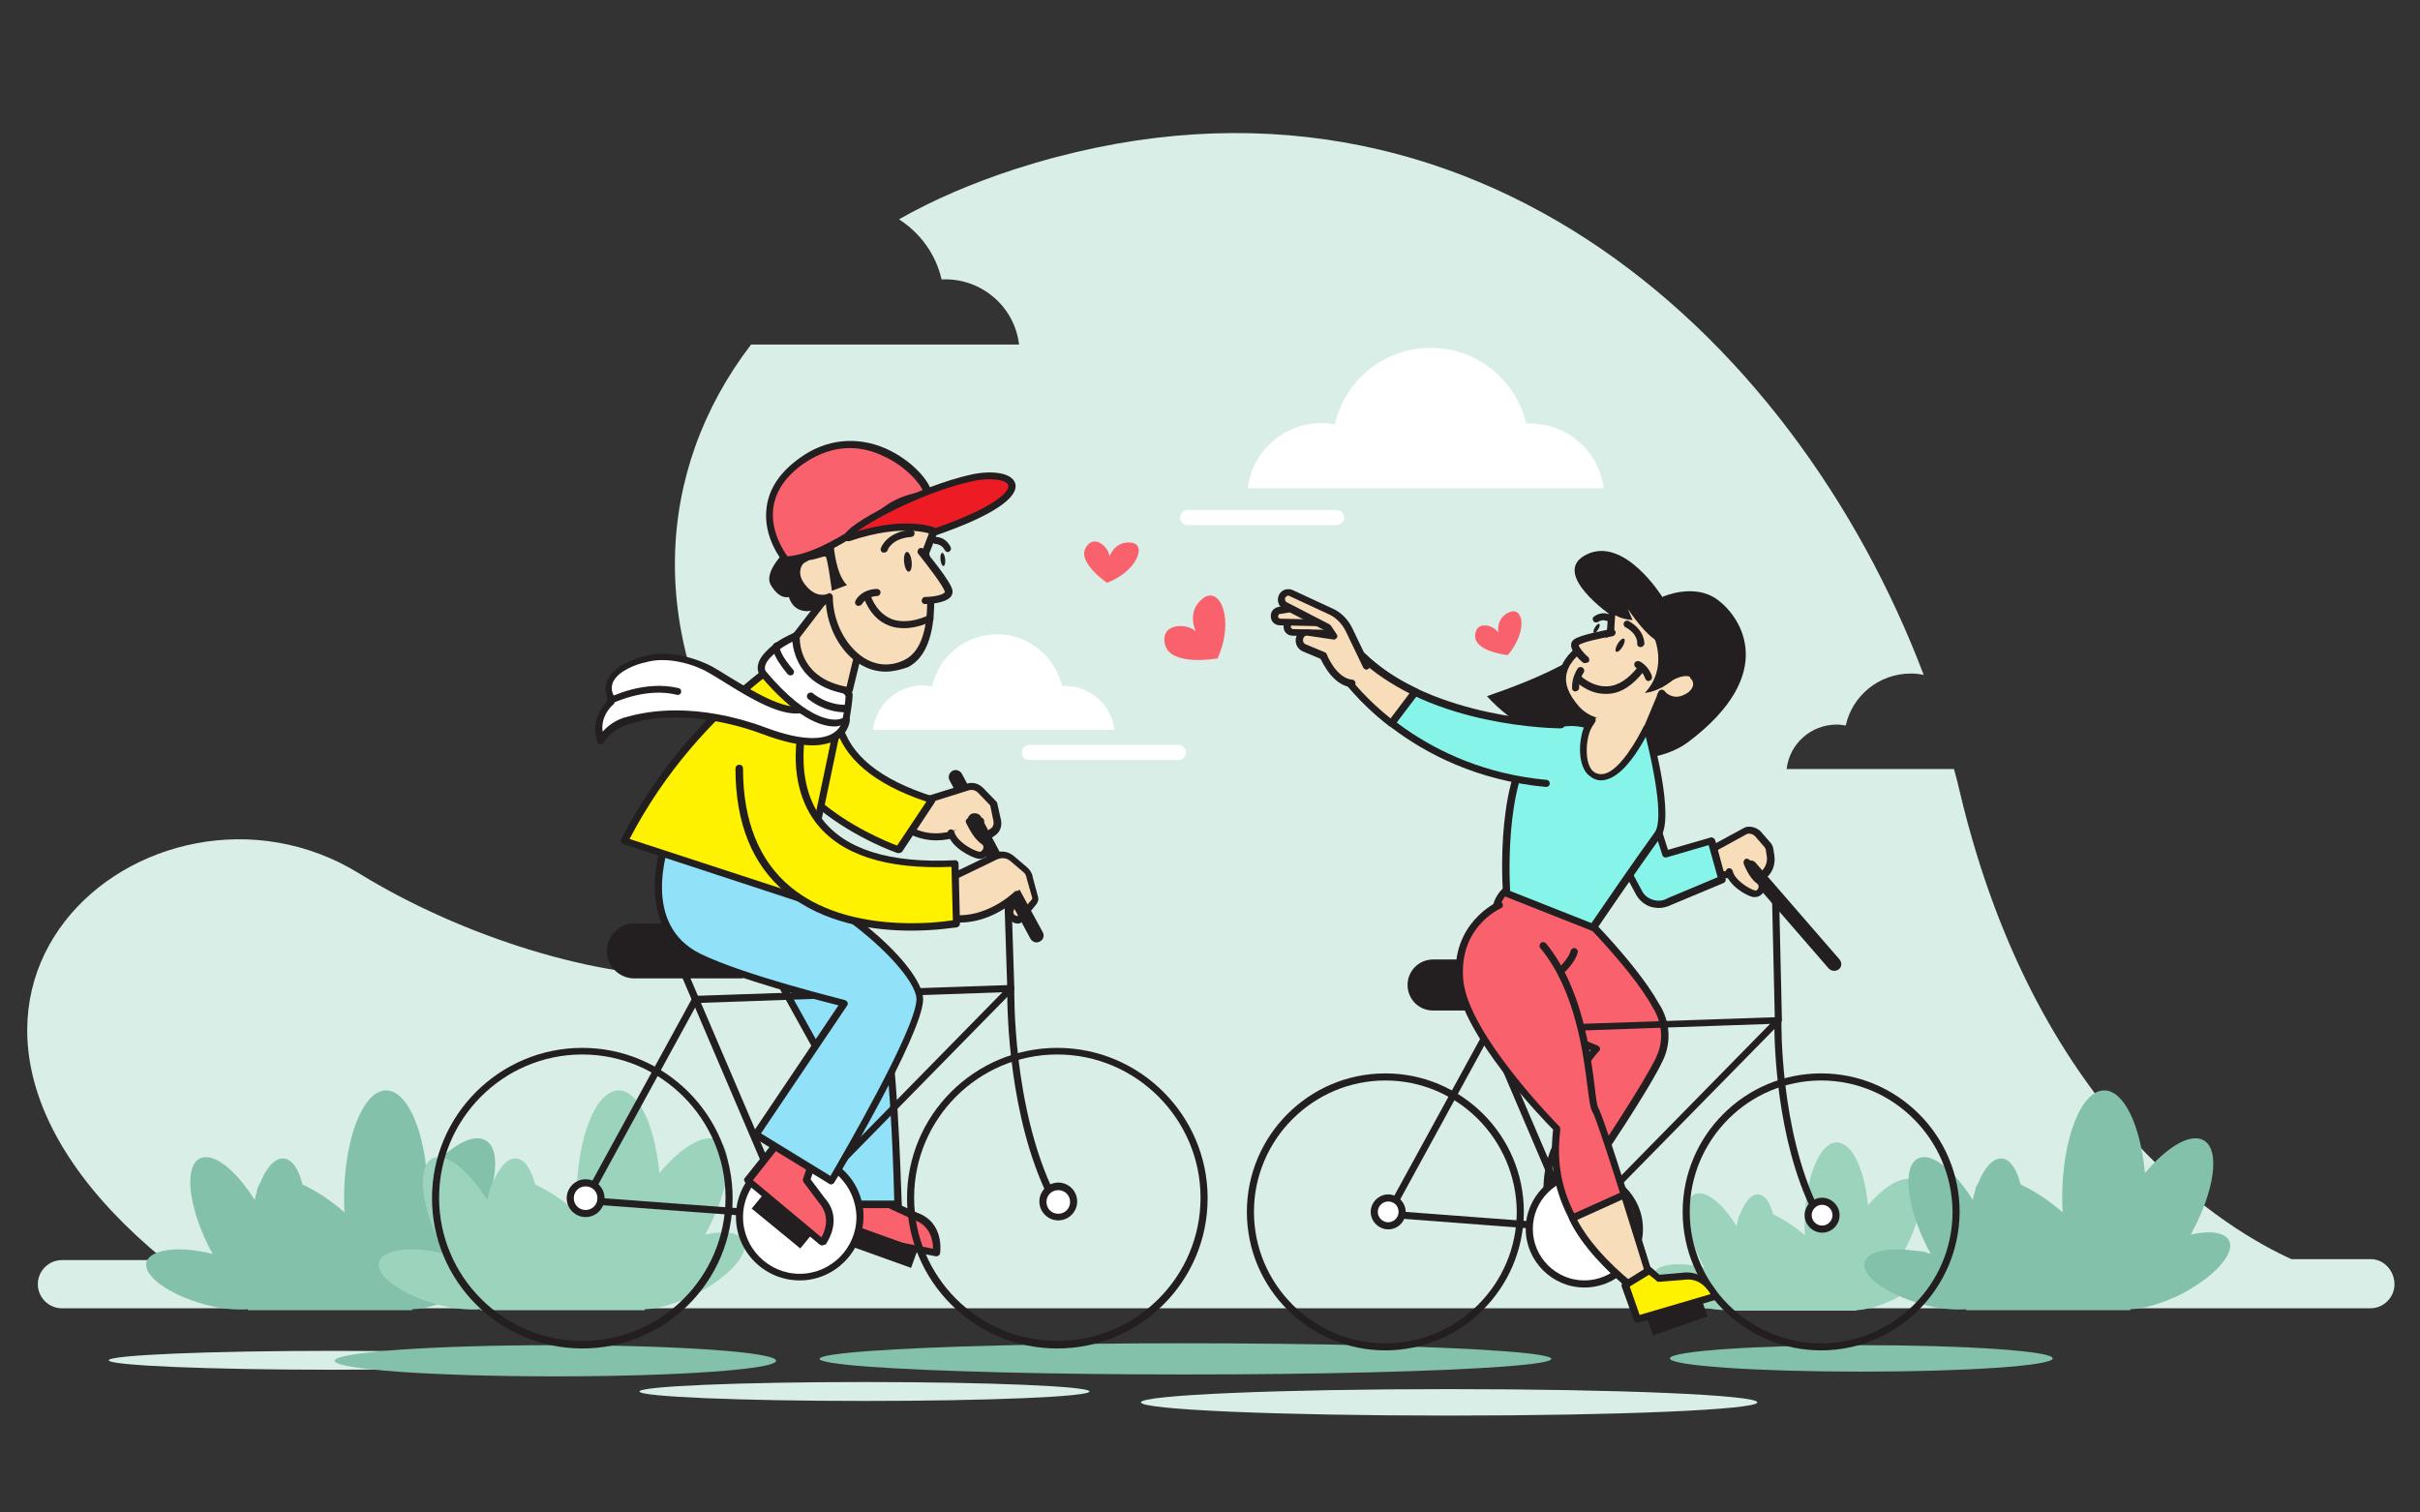 <?xml version="1.0" encoding="utf-8"?>
<!-- Generator: Adobe Illustrator 19.0.0, SVG Export Plug-In . SVG Version: 6.00 Build 0)  -->
<svg version="1.1" id="Layer_1" xmlns="http://www.w3.org/2000/svg" xmlns:xlink="http://www.w3.org/1999/xlink" x="0px" y="0px"
	 viewBox="0 0 512 320" style="enable-background:new 0 0 512 320;" xml:space="preserve">
<rect x="0" y="0" width="512" height="320" fill="#333333" stroke="none"/>
<g id="XMLID_8_">
	<path id="XMLID_117_" style="fill:#D9EEE7;" d="M501.6,266.4h-16.8c-12.4-5.6-53.5-28.9-70.1-98.6c-0.4-1.7-0.8-3.4-1.3-5.1H378
		c0.6-5.3,5.1-9.4,10.6-9.4c0.7,0,1.3,0.1,1.9,0.2c1.4-6.3,7-11,13.8-11c0.9,0,1.8,0.1,2.7,0.3c-27.7-73.1-98.5-137.2-192.3-107
		c-8.9,2.9-17.1,6.4-24.5,10.6c4.5,2.9,7.8,7.4,9,12.7c0.3,0,0.5,0,0.8,0c8,0,14.7,6,15.6,13.8h-56.7c-20.5,26.8-22.3,62-0.4,95.1
		c35,52.9-38.7,43.8-82.5,16.8c-44-27.1-108.3,26.8-41.2,81.8H13.1c-2.8,0-5.1,2.3-5.1,5.1s2.3,5.1,5.1,5.1h488.4
		c2.8,0,5.1-2.3,5.1-5.1S504.4,266.4,501.6,266.4z"/>
	<ellipse id="XMLID_111_" style="fill:#D9EEE7;" cx="70.6" cy="287.8" rx="47.6" ry="2"/>
	<ellipse id="XMLID_112_" style="fill:#D9EEE7;" cx="182.9" cy="294.4" rx="47.6" ry="2"/>
	<ellipse id="XMLID_105_" style="fill:#83C1AB;" cx="117.5" cy="287.9" rx="46.7" ry="3.3"/>
	<ellipse id="XMLID_93_" style="fill:#83C1AB;" cx="393.8" cy="287.4" rx="40.5" ry="2.8"/>
	<ellipse id="XMLID_107_" style="fill:#D9EEE7;" cx="306.6" cy="296.7" rx="65.2" ry="2.8"/>
	<ellipse id="XMLID_110_" style="fill:#83C1AB;" cx="250.8" cy="287.5" rx="77.4" ry="3.3"/>
	<path id="XMLID_134_" style="fill:#83C1AB;" d="M108.1,262.5c-0.9-1.8-4-2.2-8.1-1.3c5-9.1,6.3-17.8,2.8-19.9
		c-2.8-1.7-7.8,1.3-12.5,6.9c-0.9-10-4.4-17.5-8.6-17.5c-4.9,0-8.9,10.2-8.9,22.9c0,1,0,1.9,0.1,2.9c-3-2.6-6.1-4.6-8.9-5.9
		c-0.8-3.3-2.3-5.4-4-5.5c-1.9-0.1-3.7,2-5,5.3c-0.4,0.5-0.6,1.1-0.7,1.9c-0.2,0.5-0.3,1-0.4,1.6c-4-6.4-8.8-10.2-11.6-8.8
		c-3.3,1.6-2.5,9.8,1.7,18.3c0.3,0.7,0.7,1.3,1,1.9c-7.1-1.8-13.2-1-14,1.7c-0.8,2.9,4.6,6.8,12,8.9c3.5,1,6.9,1.3,9.5,1.1l-0.1,0.2
		h34.8l0-0.2c2.9-0.1,6.6-1.2,10.4-3C104.7,270.4,109.4,265.3,108.1,262.5z"/>
	<path id="XMLID_106_" style="fill:#9BD3BD;" d="M408.9,266c-0.7-1.4-3.1-1.7-6.2-1c3.8-6.9,4.8-13.6,2.1-15.2
		c-2.1-1.3-5.9,1-9.6,5.2c-0.7-7.7-3.4-13.3-6.6-13.3c-3.7,0-6.8,7.8-6.8,17.5c0,0.7,0,1.5,0.1,2.2c-2.3-2-4.7-3.5-6.8-4.5
		c-0.6-2.5-1.7-4.1-3.1-4.2c-1.4-0.1-2.8,1.5-3.8,4.1c-0.3,0.4-0.5,0.9-0.5,1.4c-0.1,0.4-0.2,0.8-0.3,1.2c-3-4.9-6.7-7.8-8.9-6.7
		c-2.5,1.3-1.9,7.5,1.3,14c0.2,0.5,0.5,1,0.8,1.5c-5.4-1.3-10.1-0.8-10.7,1.3c-0.6,2.2,3.5,5.2,9.1,6.8c2.7,0.7,5.2,1,7.3,0.8
		l-0.1,0.2h26.6l0-0.1c2.2-0.1,5-0.9,7.9-2.3C406.3,272,409.9,268.1,408.9,266z"/>
	<path id="XMLID_118_" style="fill:#9BD3BD;" d="M157.3,262.5c-0.9-1.8-4-2.2-8.1-1.3c5-9.1,6.3-17.8,2.8-19.9
		c-2.8-1.7-7.8,1.3-12.5,6.9c-0.9-10-4.4-17.5-8.6-17.5c-4.9,0-8.9,10.2-8.9,22.9c0,1,0,1.9,0.1,2.9c-3-2.6-6.1-4.6-8.9-5.9
		c-0.8-3.3-2.3-5.4-4-5.5c-1.9-0.1-3.7,2-5,5.3c-0.4,0.5-0.6,1.1-0.7,1.9c-0.2,0.5-0.3,1-0.4,1.6c-4-6.4-8.8-10.2-11.6-8.8
		c-3.3,1.6-2.5,9.8,1.7,18.3c0.3,0.7,0.7,1.3,1,1.9c-7.1-1.8-13.2-1-14,1.7c-0.8,2.9,4.6,6.8,12,8.9c3.5,1,6.9,1.3,9.5,1.1l-0.1,0.2
		h34.8l0-0.2c2.9-0.1,6.6-1.2,10.4-3C154,270.4,158.7,265.3,157.3,262.5z"/>
	<g id="XMLID_90_">
		<path id="XMLID_31_" style="fill:#231F20;" d="M201.5,163.1c-0.7,0.4-1,1.3-0.6,2l4,7.5l0.2-0.1l1.1,0l1.7-0.6l-4.4-8.2
			C203.1,163,202.2,162.7,201.5,163.1z"/>
		<g id="XMLID_32_">
			<path id="XMLID_268_" style="fill:#F7DDBA;" d="M191.6,170.4l13.1-4.1c0.9-0.3,2,0,2.6,0.7l2.8,2.9l0.8,3.6
				c0.2,0.9-0.2,1.8-0.9,2.3l-1.3,0.9c-0.5,0.3-1.1,0.3-1.5-0.1l0,0c-0.5-0.4-0.6-1.1-0.2-1.6l0.5-1.4c0,0-7.3,6-14.8,2.1"/>
			<path id="XMLID_269_" style="fill:#231F20;" d="M198.1,177.8c-1.8,0-3.8-0.4-5.8-1.4c-0.4-0.2-0.5-0.6-0.3-1
				c0.2-0.4,0.6-0.5,1-0.3c7,3.6,13.9-2,14-2c0.3-0.2,0.6-0.2,0.9,0c0.3,0.2,0.4,0.6,0.3,0.9l-0.5,1.4c0,0.1,0,0.1-0.1,0.2
				c-0.1,0.2-0.1,0.5,0.1,0.6c0.2,0.1,0.4,0.2,0.6,0l1.3-0.9c0.5-0.3,0.7-0.9,0.6-1.5l-0.7-3.4l-2.6-2.7c-0.5-0.5-1.2-0.7-1.9-0.5
				l-13.1,4.1c-0.4,0.1-0.8-0.1-0.9-0.5c-0.1-0.4,0.1-0.8,0.5-0.9l13.1-4.1c1.2-0.4,2.5,0,3.4,0.9l2.8,2.9c0.1,0.1,0.2,0.2,0.2,0.4
				l0.8,3.6c0.2,1.2-0.2,2.4-1.2,3.1l-1.3,0.9c-0.7,0.5-1.8,0.5-2.5-0.1c-0.5-0.4-0.7-1.1-0.7-1.7
				C204.2,176.5,201.4,177.8,198.1,177.8z"/>
		</g>
		<g id="XMLID_17_">
			<path id="XMLID_266_" style="fill:#FFF200;" d="M187.5,126.4c0,0-29.6,30.4,9.6,42.7l-7,10.6c0,0-33.9-11.4-26.7-36.7"/>
			<path id="XMLID_267_" style="fill:#231F20;" d="M190.1,180.5c-0.1,0-0.2,0-0.2,0c-0.3-0.1-34.5-11.9-27.1-37.6
				c0.1-0.4,0.5-0.6,0.9-0.5c0.4,0.1,0.6,0.5,0.5,0.9c-6.5,22.7,21.4,34,25.6,35.6l6.2-9.3c-11.1-3.7-17.6-9.2-19.4-16.4
				c-3.3-13,9.8-26.7,10.4-27.3c0.3-0.3,0.8-0.3,1.1,0s0.3,0.8,0,1.1c-0.1,0.1-13.1,13.6-10,25.9c1.7,6.9,8.2,12.1,19.3,15.6
				c0.2,0.1,0.4,0.2,0.5,0.5c0.1,0.2,0,0.5-0.1,0.7l-7,10.6C190.5,180.4,190.3,180.5,190.1,180.5z"/>
		</g>
		<g id="XMLID_19_">
			<path id="XMLID_264_" style="fill:#F9626D;" d="M180.3,248l-2.2,13.1l20.1,3.9c0,0,0.9-5.8-4.4-7.7l-5-2.3l-1.3-7.6"/>
			<path id="XMLID_265_" style="fill:#231F20;" d="M198.1,265.8c0,0-0.1,0-0.1,0l-20.1-3.9c-0.4-0.1-0.7-0.5-0.6-0.9l2.2-13.1
				c0.1-0.4,0.5-0.7,0.9-0.6c0.4,0.1,0.7,0.5,0.6,0.9l-2.1,12.4l18.5,3.6c0-1.5-0.4-4.8-4-6.1l-5-2.3c-0.2-0.1-0.4-0.3-0.4-0.6
				l-1.3-7.6c-0.1-0.4,0.2-0.8,0.6-0.9c0.4-0.1,0.8,0.2,0.9,0.6l1.3,7.2l4.6,2.1c5.8,2.1,4.8,8.4,4.8,8.5c0,0.2-0.1,0.4-0.3,0.5
				C198.4,265.8,198.3,265.8,198.1,265.8z"/>
		</g>
		<g id="XMLID_18_">
			<path id="XMLID_262_" style="fill:#91E1F9;" d="M171.7,184.8c0,0,14,23,15.8,34.4s2.3,35.7,2.3,35.7h-13.3l-1.4-28.6l-16-28.8"/>
			<path id="XMLID_263_" style="fill:#231F20;" d="M189.9,255.6h-13.3c-0.4,0-0.7-0.3-0.7-0.7l-1.4-28.5l-15.9-28.7
				c-0.2-0.4-0.1-0.8,0.3-1c0.4-0.2,0.8-0.1,1,0.3l16,28.8c0.1,0.1,0.1,0.2,0.1,0.3l1.4,27.9h11.8c-0.1-4.2-0.7-24.8-2.3-34.8
				c-1.8-11.1-15.6-33.9-15.7-34.1c-0.2-0.4-0.1-0.8,0.3-1c0.4-0.2,0.8-0.1,1,0.3c0.6,0.9,14.1,23.3,15.9,34.7
				c1.8,11.3,2.3,35.5,2.4,35.8c0,0.2-0.1,0.4-0.2,0.5S190.1,255.6,189.9,255.6z"/>
		</g>
		<g id="XMLID_72_">
			<path id="XMLID_249_" style="fill:#231F20;" d="M141.7,196.1h-7.5c-2.8,0-5.1,2.3-5.1,5.1l0,0c0,2.8,2.3,5.1,5.1,5.1h22.7
				l-10.1-10.1H141.7z"/>
			<path id="XMLID_259_" style="fill:#231F20;" d="M156.9,207h-22.7c-3.2,0-5.8-2.6-5.8-5.8s2.6-5.8,5.8-5.8h12.6
				c0.2,0,0.4,0.1,0.5,0.2l10.1,10.1c0.2,0.2,0.3,0.5,0.2,0.8S157.2,207,156.9,207z M134.2,196.8c-2.4,0-4.3,1.9-4.3,4.3
				s1.9,4.3,4.3,4.3h20.9l-8.6-8.6H134.2z"/>
		</g>
		<g id="XMLID_61_">
			<path id="XMLID_258_" style="fill:#231F20;" d="M222.5,253.7c-0.3,0-0.5-0.2-0.7-0.4c-8.3-16.8-8.7-38.9-8.7-43.4l-65.5,2.3
				l-22.5,41.1c-0.2,0.4-0.7,0.5-1,0.3c-0.4-0.2-0.5-0.7-0.3-1l22.7-41.5c0.1-0.2,0.4-0.4,0.6-0.4l66.7-2.3c0.2,0,0.4,0.1,0.6,0.2
				c0.1,0.1,0.2,0.3,0.2,0.6c0,0.2-0.5,25.1,8.6,43.5c0.2,0.4,0,0.8-0.3,1C222.7,253.7,222.6,253.7,222.5,253.7z"/>
		</g>
		<g id="XMLID_57_">
			<path id="XMLID_257_" style="fill:#231F20;" d="M166.7,257.9c0,0-0.1,0-0.1,0c-0.2,0-0.5-0.2-0.6-0.4l-22.6-52.9
				c-0.2-0.4,0-0.8,0.4-1c0.4-0.2,0.8,0,1,0.4l22.2,51.9l46.1-47l-0.7-21.5c0-0.4,0.3-0.8,0.7-0.8c0.4,0,0.8,0.3,0.8,0.7l0.7,21.8
				c0,0.2-0.1,0.4-0.2,0.5l-47.1,48C167.1,257.9,166.9,257.9,166.7,257.9z"/>
		</g>
		<g id="XMLID_69_">
			<path id="XMLID_256_" style="fill:#231F20;" d="M166.7,257.9C166.7,257.9,166.7,257.9,166.7,257.9l-41.9-3.1
				c-0.4,0-0.7-0.4-0.7-0.8c0-0.4,0.4-0.7,0.8-0.7l41.8,3.1c0.4,0,0.7,0.4,0.7,0.8C167.4,257.6,167.1,257.9,166.7,257.9z"/>
		</g>
		<g id="XMLID_68_">
			<path id="XMLID_253_" style="fill:#231F20;" d="M123.2,285.3c-17.6,0-31.8-14.3-31.8-31.8c0-17.6,14.3-31.8,31.8-31.8
				s31.8,14.3,31.8,31.8C155,271.1,140.8,285.3,123.2,285.3z M123.2,223.1c-16.7,0-30.3,13.6-30.3,30.3c0,16.7,13.6,30.3,30.3,30.3
				s30.3-13.6,30.3-30.3C153.5,236.8,139.9,223.1,123.2,223.1z"/>
		</g>
		<g id="XMLID_71_">
			<path id="XMLID_250_" style="fill:#231F20;" d="M223.7,285.3c-17.6,0-31.8-14.3-31.8-31.8c0-17.6,14.3-31.8,31.8-31.8
				s31.8,14.3,31.8,31.8C255.5,271.1,241.2,285.3,223.7,285.3z M223.7,223.1c-16.7,0-30.3,13.6-30.3,30.3
				c0,16.7,13.6,30.3,30.3,30.3s30.3-13.6,30.3-30.3C254,236.8,240.4,223.1,223.7,223.1z"/>
		</g>
		<g id="XMLID_62_">
			<circle id="XMLID_245_" style="fill:#FFFFFF;" cx="123.9" cy="253.5" r="3.2"/>
			<path id="XMLID_246_" style="fill:#231F20;" d="M123.9,257.5c-2.2,0-4-1.8-4-4s1.8-4,4-4c2.2,0,4,1.8,4,4
				S126.1,257.5,123.9,257.5z M123.9,251c-1.4,0-2.5,1.1-2.5,2.5s1.1,2.5,2.5,2.5c1.4,0,2.5-1.1,2.5-2.5S125.3,251,123.9,251z"/>
		</g>
		<g id="XMLID_67_">
			<circle id="XMLID_241_" style="fill:#FFFFFF;" cx="223.9" cy="254.3" r="3.2"/>
			<path id="XMLID_242_" style="fill:#231F20;" d="M223.9,258.2c-2.2,0-4-1.8-4-4s1.8-4,4-4c2.2,0,4,1.8,4,4
				S226.1,258.2,223.9,258.2z M223.9,251.8c-1.4,0-2.5,1.1-2.5,2.5s1.1,2.5,2.5,2.5c1.4,0,2.5-1.1,2.5-2.5S225.3,251.8,223.9,251.8z
				"/>
		</g>
		<g id="XMLID_63_">
			<circle id="XMLID_237_" style="fill:#FFFFFF;" cx="169.2" cy="257.4" r="12.7"/>
			<path id="XMLID_238_" style="fill:#231F20;" d="M169.2,270.9c-7.4,0-13.5-6-13.5-13.5c0-7.4,6-13.5,13.5-13.5
				c7.4,0,13.5,6,13.5,13.5C182.6,264.8,176.6,270.9,169.2,270.9z M169.2,245.5c-6.6,0-12,5.4-12,12c0,6.6,5.4,12,12,12
				c6.6,0,12-5.4,12-12C181.1,250.8,175.7,245.5,169.2,245.5z"/>
		</g>
		<g id="XMLID_15_">
			<path id="XMLID_235_" style="fill:#F9626D;" d="M166.4,239.2l-8.3,10.4l15.7,13.1c0,0,3.6-4.7-0.2-8.9l-3.3-4.4l2.5-7.3"/>
			<path id="XMLID_236_" style="fill:#231F20;" d="M173.9,263.5c-0.2,0-0.3-0.1-0.5-0.2l-15.7-13.1c-0.3-0.3-0.4-0.7-0.1-1l8.3-10.4
				c0.3-0.3,0.7-0.4,1.1-0.1c0.3,0.3,0.4,0.7,0.1,1.1l-7.8,9.9l14.5,12.1c0.7-1.3,2-4.4-0.5-7.3l-3.3-4.4c-0.1-0.2-0.2-0.5-0.1-0.7
				l2.5-7.3c0.1-0.4,0.6-0.6,1-0.5c0.4,0.1,0.6,0.6,0.5,1l-2.4,6.9l3,4c4.1,4.6,0.2,9.7,0.2,9.8
				C174.4,263.3,174.2,263.5,173.9,263.5C174,263.5,173.9,263.5,173.9,263.5z"/>
		</g>
		<g id="XMLID_12_">
			<path id="XMLID_231_" style="fill:#91E1F9;" d="M141.7,175.6c0,0-8.5,19.7,6.1,26.8c9.6,4.7,30.8,9.8,30.8,9.8L159.9,240l16,9.8
				c0,0,18.4-30.9,18.7-38.3c0.2-5.5-14.1-20-34.7-28.5L141.7,175.6z"/>
			<path id="XMLID_232_" style="fill:#231F20;" d="M175.9,250.6c-0.1,0-0.3,0-0.4-0.1l-16-9.8c-0.2-0.1-0.3-0.3-0.3-0.5
				c0-0.2,0-0.4,0.1-0.6l18.1-26.9c-4.4-1.1-21.4-5.5-29.9-9.6c-15.1-7.4-6.6-27.6-6.5-27.8c0.2-0.4,0.6-0.6,1-0.4l18.2,7.5
				c21.4,8.8,35.4,23.4,35.1,29.2c-0.3,7.5-18,37.4-18.8,38.6c-0.1,0.2-0.3,0.3-0.5,0.3C176.1,250.6,176,250.6,175.9,250.6z
				 M161,239.8l14.7,9c2.6-4.5,17.9-30.7,18.2-37.3c0.2-4.6-13-19-34.2-27.7l-17.5-7.2c-1.3,3.5-6.4,19.1,6,25.2
				c9.4,4.6,30.4,9.7,30.6,9.8c0.2,0.1,0.4,0.2,0.5,0.5c0.1,0.2,0.1,0.5-0.1,0.7L161,239.8z"/>
		</g>
		<g id="XMLID_36_">
			<path id="XMLID_227_" style="fill:#FFF200;" d="M173.3,134.8c0,0-25.6,12.8-41.1,43.1l37.5,12.3l10.6-50.4
				C180.2,139.8,181.8,130.1,173.3,134.8z"/>
			<path id="XMLID_228_" style="fill:#231F20;" d="M169.6,190.9c-0.1,0-0.2,0-0.2,0l-37.5-12.3c-0.2-0.1-0.4-0.2-0.5-0.4
				c-0.1-0.2-0.1-0.4,0-0.6c15.3-29.9,40.7-43.1,41.5-43.5c2.8-1.5,4.9-1.8,6.3-0.8c2.4,1.7,1.7,6,1.7,6.5l-10.6,50.4
				c0,0.2-0.2,0.4-0.4,0.5C169.9,190.9,169.7,190.9,169.6,190.9z M133.2,177.5l35.8,11.7l10.4-49.6c0.2-1,0.3-4.1-1.1-5
				c-1.2-0.8-3.2,0-4.7,0.9c0,0,0,0,0,0C173.3,135.6,148.4,148.3,133.2,177.5z"/>
		</g>
		
			<rect id="XMLID_16_" x="158.9" y="256.1" transform="matrix(0.773 0.634 -0.634 0.773 201.363 -46.406)" style="fill:#231F20;" width="13.3" height="4.4"/>
		
			<rect id="XMLID_20_" x="180.5" y="261.8" transform="matrix(0.941 0.338 -0.338 0.941 100.366 -47.749)" style="fill:#231F20;" width="13.3" height="4.4"/>
		<g id="XMLID_21_">
			<path id="XMLID_225_" style="fill:#F7DDBA;" d="M196.1,188.2l14.7-7.1c1.2-0.5,2.6-0.3,3.5,0.6l2.7,2.3c0.5,0.4,0.8,1,0.9,1.7
				l1.2,4.2c0.1,0.3,0,0.7-0.2,1l-2.8,3.4c-0.5,0.4-0.3,0.6-1.3,0.4l-0.6-0.3c-0.6-0.4-0.8-1.2-0.4-1.9l1.3-3.1
				c0,0-7.9,7.9-17.3,4.1"/>
			<path id="XMLID_226_" style="fill:#231F20;" d="M215.4,195.4c-0.2,0-0.4,0-0.7-0.1c-0.1,0-0.2,0-0.2-0.1l-0.6-0.3
				c-1-0.7-1.2-1.9-0.7-2.9l0.1-0.3c-3.1,2.2-9.1,5.1-15.8,2.4c-0.4-0.2-0.6-0.6-0.4-1c0.2-0.4,0.6-0.6,1-0.4
				c8.8,3.5,16.4-3.9,16.5-4c0.3-0.3,0.7-0.3,0.9-0.1c0.3,0.2,0.4,0.6,0.3,0.9l-1.3,3.1c-0.2,0.4-0.1,0.8,0.2,1l0.4,0.2
				c0.1,0,0.2,0,0.2,0c0.1-0.1,0.2-0.2,0.2-0.2l2.8-3.3c0.1-0.1,0.1-0.2,0.1-0.3l-1.2-4.2c-0.1-0.6-0.3-1-0.7-1.3l-2.7-2.3
				c-0.8-0.7-1.8-0.8-2.8-0.4l-14.7,7.1c-0.4,0.2-0.8,0-1-0.3c-0.2-0.4,0-0.8,0.3-1l14.7-7.1c1.5-0.6,3.1-0.4,4.3,0.7l2.7,2.3
				c0.6,0.5,1.1,1.3,1.2,2.1l1.1,4.1c0.2,0.6,0,1.2-0.4,1.7l-2.8,3.4c0,0-0.1,0.1-0.1,0.1c-0.1,0.1-0.2,0.1-0.2,0.2
				C216,195.3,215.7,195.4,215.4,195.4z"/>
		</g>
		<g id="XMLID_14_">
			<path id="XMLID_223_" style="fill:#FFF200;" d="M170.9,149.4c0,0-12.7,35.5,31.2,33.3l0.3,12.7c0,0-45.9,8.5-45.9-32.8"/>
			<path id="XMLID_224_" style="fill:#231F20;" d="M192.8,196.9c-7.7,0-18.5-1.4-26.6-8.1c-7-5.8-10.6-14.6-10.6-26.2
				c0-0.4,0.3-0.8,0.8-0.8s0.8,0.3,0.8,0.8c0,11.1,3.4,19.5,10,25c11.9,9.9,30.7,7.7,34.4,7.1l-0.3-11.3
				c-13.9,0.6-23.6-2.6-28.8-9.5c-7.5-10.1-2.6-24.2-2.4-24.7c0.1-0.4,0.6-0.6,1-0.5c0.4,0.1,0.6,0.6,0.5,1c0,0.1-4.8,13.9,2.2,23.4
				c4.9,6.6,14.4,9.6,28.3,8.9c0.2,0,0.4,0.1,0.5,0.2c0.1,0.1,0.2,0.3,0.2,0.5l0.3,12.7c0,0.4-0.3,0.7-0.6,0.8
				C202.1,196.2,198.2,196.9,192.8,196.9z"/>
		</g>
		<path id="XMLID_42_" style="fill:#231F20;" d="M205.5,172.2c-0.7,0.4-1,1.3-0.6,2l4,7.5l0.2-0.1l1.1,0l1.7-0.6l-4.4-8.3
			C207.1,172.1,206.2,171.9,205.5,172.2z"/>
		<path id="XMLID_41_" style="fill:#231F20;" d="M220.6,197.2l-4.9-9l-2.2,2l4.5,8.4c0.3,0.5,0.8,0.8,1.3,0.8c0.2,0,0.5-0.1,0.7-0.2
			C220.8,198.8,221,197.9,220.6,197.2z"/>
		<g id="XMLID_23_">
			<path id="XMLID_221_" style="fill:#F7DDBA;" d="M205.1,173.8c0,0,1.2,3,2.9,4.1c1.7,1.1,0.5,3.3-0.9,3.1
				c-1.4-0.3-5.2-2.3-5.9-4.8"/>
			<path id="XMLID_222_" style="fill:#231F20;" d="M207.3,181.7c-0.1,0-0.2,0-0.3,0c-1.6-0.3-5.7-2.4-6.5-5.3
				c-0.1-0.4,0.1-0.8,0.5-0.9c0.4-0.1,0.8,0.1,0.9,0.5c0.6,2.1,4,4,5.3,4.2c0.3,0.1,0.7-0.3,0.8-0.6c0.1-0.3,0.2-0.7-0.4-1.1
				c-1.8-1.2-3.1-4.3-3.2-4.4c-0.2-0.4,0-0.8,0.4-1c0.4-0.2,0.8,0,1,0.4c0.3,0.8,1.4,3,2.6,3.8c1,0.7,1.4,1.8,1,2.9
				C209.1,181.1,208.2,181.7,207.3,181.7z"/>
		</g>
		<g id="XMLID_37_">
			<path id="XMLID_216_" style="fill:#FFFFFF;" d="M172.5,147.6c-3.2,7.4-16.7-2.8-22.2-5.9c-3.8-2.1-9.4-3.5-13.7-2.2
				c-3.3,0.7-9.8,3.6-7.1,8.5c-0.1,0.2-0.1,0.4-0.2,0.6c-1,0.9-3.7,3.7-2.2,8.2c0,0,1.8-3.3,5.9-4.3c6.5-2.2,17.4-2.1,28.6,2.2
				c16.8,6.3,17.4-2.3,17.4-2.3L172.5,147.6z"/>
			<path id="XMLID_218_" style="fill:#231F20;" d="M171.9,157.7c-2.8,0-6.4-0.8-10.6-2.4c-9.9-3.7-20.9-4.6-28.1-2.1
				c-3.8,0.9-5.5,3.9-5.5,3.9c-0.1,0.3-0.4,0.4-0.7,0.4c-0.3,0-0.6-0.2-0.6-0.5c-1.5-4.7,1.1-7.7,2.3-8.8c0,0,0-0.1,0-0.1
				c-0.7-1.5-0.8-2.9-0.2-4.2c1.3-2.9,5.6-4.6,8-5.1c4.5-1.3,10.4,0.2,14.3,2.3c0.9,0.5,2,1.2,3.3,2c4.8,2.9,12,7.4,15.7,6.2
				c0.9-0.3,1.6-0.9,2.1-2c0.1-0.2,0.3-0.4,0.5-0.4c0.2-0.1,0.5,0,0.6,0.1l6.5,4.7c0.2,0.2,0.3,0.4,0.3,0.7c0,0.1-0.2,2.5-2.6,4.1
				C175.8,157.2,174,157.7,171.9,157.7z M143,150.3c5.4,0,11.9,1,18.9,3.6c8.5,3.2,12.5,2.4,14.4,1.2c1.3-0.8,1.7-1.9,1.9-2.5
				l-5.4-3.9c-0.6,1-1.5,1.7-2.6,2c-4.4,1.4-11.7-3.1-17-6.4c-1.3-0.8-2.4-1.5-3.3-2c-3.5-2-9-3.4-13.2-2.2c-2,0.4-5.9,1.8-7,4.2
				c-0.4,1-0.4,2,0.3,3.1c0.1,0.2,0.1,0.4,0.1,0.6l0,0.1c0,0.2-0.1,0.3-0.1,0.5c0,0.2-0.1,0.3-0.2,0.4c-0.9,0.8-2.7,2.8-2.3,5.8
				c1-1.1,2.7-2.6,5.4-3.2C135.4,150.9,138.9,150.3,143,150.3z"/>
		</g>
		<g id="XMLID_34_">
			<path id="XMLID_217_" style="fill:#231F20;" d="M129.1,149.1c-0.3,0-0.5-0.1-0.7-0.4c-0.2-0.4,0-0.8,0.3-1
				c0.3-0.2,7.7-3.9,14.9-2.1c0.4,0.1,0.6,0.5,0.5,0.9c-0.1,0.4-0.5,0.6-0.9,0.5c-6.7-1.7-13.8,1.9-13.9,1.9
				C129.4,149,129.3,149.1,129.1,149.1z"/>
		</g>
		<g id="XMLID_33_">
			<path id="XMLID_212_" style="fill:#FFFFFF;" d="M168.9,135.3c-0.1,5.2,4.1,9.5,9.3,9.9c0.1,0-0.3,0.1-0.2,0.1
				c0,0,1.8,0.9,1.8,1.9s-0.6,4.7-0.7,5s-6.1,3.9-17.6-9.9c0,0-1.2-1.5,1.2-4c2.6-2.6,4.5-3.2,5.8-3.9
				C168.8,134.3,168.9,134.7,168.9,135.3z"/>
			<path id="XMLID_213_" style="fill:#231F20;" d="M176.6,153.7c-3,0-8.2-1.8-15.8-10.8c-0.1-0.1-1.6-2.1,1.2-5
				c2.1-2.2,3.9-3,5.1-3.6c0.3-0.1,0.6-0.3,0.8-0.4c0.5-0.3,1-0.1,1.1,0c0.6,0.4,0.6,1.2,0.6,1.4l0,0c-0.1,4.7,3.7,8.8,8.6,9.1
				c0.3,0,0.6,0.3,0.7,0.6c0.7,0.5,1.5,1.2,1.5,2.1c0,1-0.6,4.8-0.7,5.3c-0.2,0.7-1.6,1-1.9,1.1
				C177.5,153.6,177.1,153.7,176.6,153.7z M168.2,135.5c-0.1,0.1-0.2,0.1-0.4,0.2c-1.2,0.6-2.7,1.3-4.7,3.3c-1.9,1.9-1.1,3-1.1,3
				c9.3,11.1,15,10.7,16.3,9.9c0.2-0.8,0.6-3.8,0.6-4.6c0-0.2-0.7-0.9-1.3-1.2c-0.1,0-0.1-0.1-0.2-0.1
				C172.1,145.1,168.1,140.7,168.2,135.5z"/>
		</g>
		<g id="XMLID_35_">
			<path id="XMLID_210_" style="fill:#FFFFFF;" d="M164.3,136.7c0,0-0.8,1,2.9,5.5"/>
			<path id="XMLID_211_" style="fill:#231F20;" d="M167.2,142.9c-0.2,0-0.4-0.1-0.6-0.3c-3.5-4.3-3.3-5.8-2.9-6.4
				c0.3-0.3,0.7-0.4,1.1-0.1c0.3,0.2,0.4,0.6,0.2,0.9c0,0.2,0,1.4,2.8,4.7c0.3,0.3,0.2,0.8-0.1,1.1
				C167.5,142.8,167.4,142.9,167.2,142.9z"/>
		</g>
		<g id="XMLID_38_">
			<path id="XMLID_208_" style="fill:#FFFFFF;" d="M179.2,149.9c0,0-3.9,0.4-7.8-2.6"/>
			<path id="XMLID_209_" style="fill:#231F20;" d="M178.7,150.7c-1.3,0-4.5-0.3-7.7-2.8c-0.3-0.3-0.4-0.7-0.1-1.1
				c0.3-0.3,0.7-0.4,1.1-0.1c3.6,2.8,7.2,2.4,7.2,2.4c0.4,0,0.8,0.3,0.8,0.7c0,0.4-0.3,0.8-0.7,0.8
				C179.3,150.7,179.1,150.7,178.7,150.7z"/>
		</g>
		<g id="XMLID_13_">
			<path id="XMLID_206_" style="fill:#F7DDBA;" d="M177.4,122.7l-9.1,11.8c0,0-0.7,9.7,11.3,11.6l3.2-13.1"/>
			<path id="XMLID_207_" style="fill:#231F20;" d="M179.6,146.9c0,0-0.1,0-0.1,0c-12.5-1.9-11.9-12.3-11.9-12.4
				c0-0.1,0.1-0.3,0.2-0.4l9.1-11.8c0.3-0.3,0.7-0.4,1.1-0.1c0.3,0.3,0.4,0.7,0.1,1.1l-8.9,11.6c0,1.4,0.3,8.6,9.9,10.4l3-12.5
				c0.1-0.4,0.5-0.6,0.9-0.6c0.4,0.1,0.6,0.5,0.6,0.9l-3.2,13.1C180.2,146.6,179.9,146.9,179.6,146.9z"/>
		</g>
		<path id="XMLID_30_" style="fill:#231F20;" d="M167.6,115.2c0,0-6.4,5.4-4.5,8.6c1.9,3.2,3.8,2.5,3.8,2.5s0.7,3.1,4,3
			c3.4-0.2,7.7-4,6.8-6.4"/>
		<g id="XMLID_11_">
			<path id="XMLID_202_" style="fill:#F7DDBA;" d="M197.4,112.5l-1.7,4.3c0,0,4.2,19.4-4.1,23.5c-8.4,4.1-16.2-4.6-16.3-14.1
				c0,0-2.8,1.5-5.7-1.9c-2.8-3.4-0.7-5.9,0.6-6.3c0,0-1-5.9,3.8-9.2C178.9,105.6,198,102.5,197.4,112.5z"/>
			<path id="XMLID_203_" style="fill:#231F20;" d="M187.4,142.1c-1.9,0-3.7-0.5-5.5-1.6c-4.1-2.5-6.9-7.8-7.2-13.2
				c-1.4,0.2-3.6-0.1-5.5-2.4c-1.8-2.1-1.7-3.9-1.4-5c0.3-1.1,1.1-1.8,1.8-2.2c-0.1-1.7-0.1-6.4,4.1-9.3c3.7-2.5,15.4-5,21.2-1.7
				c2.3,1.3,3.4,3.4,3.3,6.1c0,0.1,0,0.2,0,0.2l-1.6,4.1c0.5,2.3,3.8,20-4.6,24.1C190.5,141.7,188.9,142.1,187.4,142.1z
				 M175.4,125.5c0.1,0,0.3,0,0.4,0.1c0.2,0.1,0.4,0.4,0.4,0.6c0,5.3,2.7,10.5,6.6,13c1.9,1.2,5,2.2,8.6,0.4
				c7.7-3.8,3.8-22.4,3.7-22.6c0-0.1,0-0.3,0-0.4l1.6-4.2c0.1-2.1-0.7-3.6-2.5-4.6c-5.1-2.9-16.3-0.6-19.6,1.7
				c-4.3,3-3.5,8.2-3.4,8.4c0.1,0.4-0.2,0.8-0.5,0.9c-0.4,0.1-1.1,0.6-1.3,1.5c-0.3,1.1,0,2.3,1.1,3.6c2.4,2.9,4.7,1.7,4.7,1.7
				C175.1,125.5,175.3,125.5,175.4,125.5z"/>
		</g>
		<g id="XMLID_9_">
			<path id="XMLID_198_" style="fill:#F9626D;" d="M166.3,118.5c0,0-9.7-11.6,3.3-20.9s26.2,2.6,26.8,7.2c0,0-4.8,0.1-8.8,3.1
				C182.5,111.6,172.9,118.3,166.3,118.5z"/>
			<path id="XMLID_199_" style="fill:#231F20;" d="M166.3,119.2c-0.2,0-0.4-0.1-0.6-0.3c-0.2-0.2-4.4-5.3-3.5-11.6
				c0.5-3.9,2.8-7.4,7-10.4c5.5-4,12-4.7,18.2-2c5.4,2.4,9.5,6.9,9.8,9.7c0,0.2,0,0.4-0.2,0.6c-0.1,0.2-0.3,0.3-0.6,0.3
				c0,0-4.6,0.1-8.4,2.9C178.6,115.5,171.3,119.1,166.3,119.2C166.3,119.2,166.3,119.2,166.3,119.2z M179.8,94.8
				c-3,0-6.3,0.9-9.8,3.3c-3.8,2.7-5.9,5.8-6.4,9.4c-0.6,4.9,2.2,9.1,3,10.2c4.7-0.3,11.6-3.8,20.5-10.5c3.1-2.3,6.6-3,8.3-3.1
				c-0.9-2.2-4.2-5.7-8.7-7.7C184.8,95.5,182.4,94.8,179.8,94.8z"/>
		</g>
		<g id="XMLID_7_">
			<path id="XMLID_194_" style="fill:#ED1C24;" d="M179.5,113.7c-2.2-0.7,13.5-10,26.1-12.7c9.4-2,15.8,3.2-7.7,11.4
				C198,112.4,192.2,109.4,179.5,113.7z"/>
			<path id="XMLID_195_" style="fill:#231F20;" d="M179.5,114.5c-0.1,0-0.2,0-0.2,0c-0.5-0.1-0.8-0.5-0.7-1
				c0.1-2.6,16.3-10.8,26.9-13.1c4.1-0.9,8.6-0.5,9.3,1.9c0.8,3-5,6.9-16.6,10.9c-0.2,0.1-0.4,0.1-0.6,0c-0.1,0-5.8-2.8-17.9,1.3
				C179.7,114.5,179.6,114.5,179.5,114.5z M209.4,101.4c-1,0-2.3,0.1-3.6,0.4c-9.7,2.1-20.6,7.8-24.4,10.6
				c9.9-2.9,15.3-1.2,16.6-0.7c12.9-4.5,15.7-7.9,15.3-9C213.2,102,211.8,101.4,209.4,101.4z"/>
		</g>
		<g id="XMLID_10_">
			<path id="XMLID_188_" style="fill:#F7DDBA;" d="M194.9,116.8c0,0,5.4,6.4,5.8,8.3s-4.9,2-4.9,2"/>
			<path id="XMLID_193_" style="fill:#231F20;" d="M195.7,127.8c-0.4,0-0.7-0.3-0.7-0.7c0-0.4,0.3-0.8,0.7-0.8c1.7,0,3.8-0.4,4.2-1
				c0-0.1,0-0.1,0-0.1c-0.3-1.2-3.6-5.5-5.6-8c-0.3-0.3-0.2-0.8,0.1-1.1c0.3-0.3,0.8-0.2,1.1,0.1c0.9,1.1,5.5,6.6,6,8.6
				c0.1,0.5,0,1-0.3,1.4C200,127.7,196.4,127.8,195.7,127.8C195.7,127.8,195.7,127.8,195.7,127.8z"/>
		</g>
		
			<ellipse id="XMLID_22_" transform="matrix(0.995 -0.104 0.104 0.995 -11.317 20.622)" style="fill:#231F20;" cx="192" cy="118.8" rx="0.8" ry="2.1"/>
		
			<ellipse id="XMLID_28_" transform="matrix(0.995 -0.104 0.104 0.995 -11.231 21.395)" style="fill:#231F20;" cx="199.4" cy="118.3" rx="0.5" ry="1.4"/>
		<g id="XMLID_25_">
			<path id="XMLID_192_" style="fill:#231F20;" d="M191.3,132.9c-1,0-2.1-0.1-3.1-0.5c-2.5-0.9-4.3-2.9-5.5-6c-0.1-0.4,0-0.8,0.4-1
				c0.4-0.1,0.8,0,1,0.4c1,2.7,2.6,4.4,4.6,5.2c3.6,1.3,7.6-0.8,7.7-0.8c0.4-0.2,0.8-0.1,1,0.3c0.2,0.4,0.1,0.8-0.3,1
				C196.9,131.5,194.4,132.9,191.3,132.9z"/>
		</g>
		<g id="XMLID_26_">
			<path id="XMLID_191_" style="fill:#231F20;" d="M181.6,128.2c-0.1,0-0.2,0-0.3-0.1c-0.4-0.2-0.5-0.6-0.3-1c0-0.1,1.2-2.4,4.5-2.5
				c0.4,0,0.8,0.3,0.8,0.7c0,0.4-0.3,0.8-0.7,0.8c-2.3,0.1-3.2,1.6-3.2,1.7C182.2,128,181.9,128.2,181.6,128.2z"/>
		</g>
		<g id="XMLID_27_">
			<path id="XMLID_190_" style="fill:#231F20;" d="M187.1,116.9c-0.1,0-0.2,0-0.3,0c-0.4-0.1-0.6-0.6-0.4-1c0-0.1,1.3-3.4,6.3-3.8
				c0.4,0,0.8,0.3,0.8,0.7c0,0.4-0.3,0.8-0.7,0.8c-4.1,0.3-5,2.7-5,2.8C187.7,116.7,187.4,116.9,187.1,116.9z"/>
		</g>
		<g id="XMLID_29_">
			<path id="XMLID_189_" style="fill:#231F20;" d="M200.6,116.8c-0.3,0-0.5-0.1-0.7-0.4c-0.7-1.3-1.9-1.3-1.9-1.3
				c-0.4,0-0.8-0.3-0.8-0.7c0-0.4,0.3-0.8,0.7-0.8c0.1,0,2.1-0.1,3.2,2.1c0.2,0.4,0.1,0.8-0.3,1
				C200.9,116.8,200.7,116.8,200.6,116.8z"/>
		</g>
		<path id="XMLID_24_" style="fill:#231F20;" d="M176.4,115.5c0,0,0.4,6,2.8,8.3l-3.2,1.2c0,0-0.9-6.9-1.3-7.2
			c-0.3-0.4-3.2,1.2-4.8,0.6S176.4,115.5,176.4,115.5z"/>
		<g id="XMLID_39_">
			<g>
				
					<path style="fill:#F7DDBA;stroke:#231F20;stroke-width:1.5;stroke-linecap:round;stroke-linejoin:round;stroke-miterlimit:10;" d="
					M173.1,127.7"/>
			</g>
		</g>
	</g>
	<path id="XMLID_99_" style="fill:#83C1AB;" d="M471.6,262.5c-0.9-1.8-4-2.2-8.1-1.3c5-9.1,6.3-17.8,2.8-19.9
		c-2.8-1.7-7.8,1.3-12.5,6.9c-0.9-10-4.4-17.5-8.6-17.5c-4.9,0-8.9,10.2-8.9,22.9c0,1,0,1.9,0.1,2.9c-3-2.6-6.1-4.6-8.9-5.9
		c-0.8-3.3-2.3-5.4-4-5.5c-1.9-0.1-3.7,2-5,5.3c-0.4,0.5-0.6,1.1-0.7,1.9c-0.2,0.5-0.3,1-0.4,1.6c-4-6.4-8.8-10.2-11.6-8.8
		c-3.3,1.6-2.5,9.8,1.7,18.3c0.3,0.7,0.7,1.3,1,1.9c-7.1-1.8-13.2-1-14,1.7c-0.8,2.9,4.6,6.8,12,8.9c3.5,1,6.9,1.3,9.5,1.1l-0.1,0.2
		h34.8l0-0.2c2.9-0.1,6.6-1.2,10.4-3C468.2,270.4,473,265.3,471.6,262.5z"/>
	<g id="XMLID_49_">
		<g id="XMLID_89_">
			<path id="XMLID_186_" style="fill:#F7DDBA;" d="M359.7,180.7l9.6-5.2c0.9-0.2,1.8,0,2.4,0.7l2,2.3c0.3,0.3,0.5,0.7,0.5,1.1
				l0.2,1.3c0.3,1.7-0.5,3.4-1.9,4.3l0,0c-0.4,0.3-1,0.2-1.4-0.1l0,0c-0.4-0.4-0.5-1-0.1-1.5l-0.2-0.4c0,0-4.1,4.4-11.1-0.4"/>
			<path id="XMLID_187_" style="fill:#231F20;" d="M372,186.1c-0.5,0-0.9-0.2-1.3-0.5c-0.3-0.3-0.4-0.6-0.5-0.9
				c-1.8,1.1-5.7,2.3-10.9-1.2c-0.3-0.2-0.4-0.7-0.2-1c0.2-0.3,0.7-0.4,1-0.2c6.4,4.4,10.1,0.6,10.2,0.5c0.2-0.2,0.4-0.3,0.6-0.2
				c0.2,0,0.4,0.1,0.6,0.3l0.2,0.4c0.2,0.3,0.2,0.6,0,0.9c-0.1,0.2-0.1,0.4,0,0.5c0.1,0.1,0.3,0.1,0.5,0c1.2-0.8,1.8-2.2,1.6-3.5
				l-0.2-1.3c0-0.3-0.2-0.5-0.3-0.7l-2-2.3c-0.4-0.4-1-0.6-1.6-0.5l-9.5,5.2c-0.4,0.2-0.8,0.1-1-0.3c-0.2-0.4-0.1-0.8,0.3-1l9.6-5.2
				c0.1,0,0.1,0,0.2-0.1c1.1-0.3,2.4,0.1,3.2,0.9l2,2.3c0.4,0.4,0.6,0.9,0.7,1.5l0.2,1.3c0.3,2-0.5,4-2.2,5.1
				C372.7,186,372.4,186.1,372,186.1z"/>
		</g>
		<g id="XMLID_51_">
			<path id="XMLID_184_" style="fill:#F7DDBA;" d="M332.4,238.3c0,0-5.8,4.1-5.1,15.6l3.9,1.5l9.5-14.6"/>
			<path id="XMLID_185_" style="fill:#231F20;" d="M331.3,256.2c-0.1,0-0.2,0-0.3-0.1l-3.9-1.5c-0.3-0.1-0.5-0.4-0.5-0.7
				c-0.7-11.8,5.2-16.1,5.4-16.3c0.3-0.2,0.8-0.2,1,0.2c0.2,0.3,0.2,0.8-0.2,1c-0.1,0.1-5.3,3.9-4.8,14.5l2.9,1.1l9.2-14.1
				c0.2-0.3,0.7-0.4,1-0.2s0.4,0.7,0.2,1l-9.5,14.6C331.7,256.1,331.5,256.2,331.3,256.2z"/>
		</g>
		<g id="XMLID_78_">
			<path id="XMLID_182_" style="fill:#87F4E9;" d="M348,167.3l4.3,13.5l9.7-2.8l2.2,8.1l-11,4.6c-2.3,1.3-5.3,0.5-6.5-1.8l-5.5-10.3
				"/>
			<path id="XMLID_183_" style="fill:#231F20;" d="M350.9,192.1c-0.5,0-1-0.1-1.5-0.2c-1.4-0.4-2.6-1.4-3.3-2.7l-5.5-10.3
				c-0.2-0.4-0.1-0.8,0.3-1c0.4-0.2,0.8-0.1,1,0.3l5.5,10.3c0.5,1,1.4,1.6,2.4,1.9c1,0.3,2.1,0.2,3.1-0.4l10.5-4.4l-1.9-6.8
				l-8.9,2.6c-0.4,0.1-0.8-0.1-0.9-0.5l-4.3-13.5c-0.1-0.4,0.1-0.8,0.5-0.9c0.4-0.1,0.8,0.1,0.9,0.5l4.1,12.8l9-2.6
				c0.2-0.1,0.4,0,0.6,0.1c0.2,0.1,0.3,0.3,0.4,0.5l2.2,8.1c0.1,0.4-0.1,0.7-0.4,0.9l-11,4.6C352.7,191.9,351.8,192.1,350.9,192.1z"
				/>
		</g>
		<g id="XMLID_77_">
			<path id="XMLID_180_" style="fill:#F7DDBA;" d="M278.2,130.4l-4.9,0.8c-0.7,0.1-1.2,0.8-1,1.5l0,0c0.1,0.6,0.6,1,1.2,1l9.3,0.2"
				/>
			<path id="XMLID_181_" style="fill:#231F20;" d="M282.8,134.7C282.8,134.7,282.8,134.7,282.8,134.7l-9.3-0.2c-1,0-1.8-0.7-1.9-1.6
				c-0.1-0.5,0-1.1,0.3-1.5c0.3-0.4,0.8-0.7,1.3-0.8l4.9-0.8c0.4-0.1,0.8,0.2,0.9,0.6c0.1,0.4-0.2,0.8-0.6,0.9l-4.9,0.8
				c-0.1,0-0.3,0.1-0.3,0.2c-0.1,0.1-0.1,0.3-0.1,0.4c0,0.2,0.3,0.4,0.5,0.4l9.3,0.2c0.4,0,0.7,0.4,0.7,0.8
				C283.5,134.4,283.2,134.7,282.8,134.7z"/>
		</g>
		<g id="XMLID_73_">
			<path id="XMLID_178_" style="fill:#F7DDBA;" d="M275.5,128.2l-4.9,0.8c-0.7,0.1-1.2,0.8-1,1.5l0,0c0.1,0.6,0.6,1,1.2,1l9.3,0.2"
				/>
			<path id="XMLID_179_" style="fill:#231F20;" d="M280.1,132.5C280.1,132.5,280.1,132.5,280.1,132.5l-9.3-0.2c-1,0-1.8-0.7-1.9-1.6
				c-0.1-0.5,0-1.1,0.3-1.5c0.3-0.4,0.8-0.7,1.3-0.8l4.9-0.8c0.4-0.1,0.8,0.2,0.9,0.6c0.1,0.4-0.2,0.8-0.6,0.9l-4.9,0.8
				c-0.1,0-0.3,0.1-0.3,0.2c-0.1,0.1-0.1,0.3-0.1,0.4c0,0.2,0.3,0.4,0.5,0.4l9.3,0.2c0.4,0,0.7,0.4,0.7,0.8
				C280.8,132.2,280.5,132.5,280.1,132.5z"/>
		</g>
		<g id="XMLID_45_">
			<path id="XMLID_176_" style="fill:#F9626D;" d="M331.4,190.3c0,0,13.9,13.3,18.9,22.4c0,0,3.7,5.1,0.8,11.3
				c-2.9,6.2-13.4,21.8-13.4,21.8H332c0,0-2.9-14.7,5.7-24c0,0-21.4-7-21.5-27.6c0,0-0.2-4.5,3.3-6.6"/>
			<path id="XMLID_177_" style="fill:#231F20;" d="M337.6,246.6H332c-0.4,0-0.7-0.3-0.7-0.6c-0.1-0.6-2.8-14.3,5.2-23.8
				c-4.4-1.8-20.9-9.7-21-27.9c0-0.2-0.2-5,3.7-7.2c0.4-0.2,0.8-0.1,1,0.3c0.2,0.4,0.1,0.8-0.3,1c-3.1,1.8-2.9,5.9-2.9,5.9
				c0.1,19.8,20.8,26.8,21,26.9c0.2,0.1,0.4,0.3,0.5,0.5s0,0.5-0.2,0.7c-7.3,7.8-6,19.9-5.6,22.7h4.5c1.5-2.3,10.5-15.8,13.2-21.4
				c2.7-5.7-0.7-10.5-0.7-10.5c-4.9-9-18.6-22.2-18.8-22.3c-0.3-0.3-0.3-0.8,0-1.1c0.3-0.3,0.8-0.3,1.1,0c0.6,0.5,14,13.5,19,22.6
				c0.1,0.1,3.9,5.5,0.8,12c-2.9,6.2-13.1,21.2-13.5,21.9C338.1,246.4,337.9,246.6,337.6,246.6z"/>
		</g>
		<path id="XMLID_53_" style="fill:#231F20;" d="M341,130.3c0,0-13.3-9.1-5.3-13c8-3.9,16,9,16,9s6.7-3.1,11.7,0.6
			c5,3.7,12.9,15.6-6.1,30c-10.7,8.1-32.1,2.1-42.7-9.6C314.5,147.2,340.7,139.2,341,130.3z"/>
		<g id="XMLID_88_">
			<path id="XMLID_163_" style="fill:#231F20;" d="M310,203.7h-6.9c-2.6,0-4.6,2.1-4.6,4.6l0,0c0,2.6,2.1,4.6,4.6,4.6H324l-9.3-9.3
				H310z"/>
			<path id="XMLID_173_" style="fill:#231F20;" d="M324,213.8h-20.8c-3,0-5.4-2.4-5.4-5.4s2.4-5.4,5.4-5.4h11.5
				c0.2,0,0.4,0.1,0.5,0.2l9.3,9.3c0.2,0.2,0.3,0.5,0.2,0.8C324.5,213.6,324.3,213.8,324,213.8z M303.1,204.5
				c-2.1,0-3.9,1.7-3.9,3.9s1.7,3.9,3.9,3.9h19l-7.8-7.8H303.1z"/>
		</g>
		<g id="XMLID_87_">
			<path id="XMLID_172_" style="fill:#231F20;" d="M384.1,256.7c-0.3,0-0.5-0.2-0.7-0.4c-7.6-15.4-8-35.5-8-39.7l-60,2.1l-20.6,37.7
				c-0.2,0.4-0.7,0.5-1,0.3c-0.4-0.2-0.5-0.7-0.3-1l20.8-38c0.1-0.2,0.4-0.4,0.6-0.4l61.2-2.1c0.2,0,0.4,0.1,0.6,0.2
				c0.1,0.1,0.2,0.3,0.2,0.6c0,0.2-0.4,23,7.9,39.8c0.2,0.4,0,0.8-0.3,1C384.4,256.7,384.3,256.7,384.1,256.7z"/>
		</g>
		<g id="XMLID_86_">
			<path id="XMLID_171_" style="fill:#231F20;" d="M333,260.6c0,0-0.1,0-0.1,0c-0.2,0-0.5-0.2-0.6-0.4l-20.7-48.5
				c-0.2-0.4,0-0.8,0.4-1c0.4-0.2,0.8,0,1,0.4l20.3,47.5l42.2-43l-0.6-26.1c0-0.4,0.3-0.8,0.7-0.8c0.5,0,0.8,0.3,0.8,0.7l0.6,26.4
				c0,0.2-0.1,0.4-0.2,0.5l-43.2,44C333.4,260.5,333.2,260.6,333,260.6z"/>
		</g>
		<g id="XMLID_85_">
			<path id="XMLID_170_" style="fill:#231F20;" d="M333,260.6C333,260.6,333,260.6,333,260.6l-38.4-2.9c-0.4,0-0.7-0.4-0.7-0.8
				c0-0.4,0.4-0.7,0.8-0.7l38.4,2.9c0.4,0,0.7,0.4,0.7,0.8C333.7,260.3,333.4,260.6,333,260.6z"/>
		</g>
		<g id="XMLID_84_">
			<path id="XMLID_167_" style="fill:#231F20;" d="M293.1,285.7c-16.1,0-29.3-13.1-29.3-29.3c0-16.1,13.1-29.3,29.3-29.3
				c16.1,0,29.3,13.1,29.3,29.3C322.3,272.6,309.2,285.7,293.1,285.7z M293.1,228.6c-15.3,0-27.8,12.5-27.8,27.8
				c0,15.3,12.5,27.8,27.8,27.8c15.3,0,27.8-12.5,27.8-27.8C320.8,241.1,308.4,228.6,293.1,228.6z"/>
		</g>
		<g id="XMLID_83_">
			<path id="XMLID_164_" style="fill:#231F20;" d="M385.3,285.7c-16.1,0-29.3-13.1-29.3-29.3c0-16.1,13.1-29.3,29.3-29.3
				c16.1,0,29.3,13.1,29.3,29.3C414.5,272.6,401.4,285.7,385.3,285.7z M385.3,228.6c-15.3,0-27.8,12.5-27.8,27.8
				c0,15.3,12.5,27.8,27.8,27.8c15.3,0,27.8-12.5,27.8-27.8C413,241.1,400.6,228.6,385.3,228.6z"/>
		</g>
		<g id="XMLID_82_">
			<circle id="XMLID_159_" style="fill:#FFFFFF;" cx="293.7" cy="256.4" r="3"/>
			<path id="XMLID_160_" style="fill:#231F20;" d="M293.7,260.1c-2,0-3.7-1.7-3.7-3.7s1.7-3.7,3.7-3.7s3.7,1.7,3.7,3.7
				S295.8,260.1,293.7,260.1z M293.7,254.2c-1.2,0-2.2,1-2.2,2.2s1,2.2,2.2,2.2s2.2-1,2.2-2.2S295,254.2,293.7,254.2z"/>
		</g>
		<g id="XMLID_81_">
			<circle id="XMLID_155_" style="fill:#FFFFFF;" cx="385.5" cy="257.1" r="3"/>
			<path id="XMLID_156_" style="fill:#231F20;" d="M385.5,260.8c-2,0-3.7-1.7-3.7-3.7s1.7-3.7,3.7-3.7s3.7,1.7,3.7,3.7
				S387.6,260.8,385.5,260.8z M385.5,254.9c-1.2,0-2.2,1-2.2,2.2s1,2.2,2.2,2.2s2.2-1,2.2-2.2S386.7,254.9,385.5,254.9z"/>
		</g>
		<g id="XMLID_80_">
			<circle id="XMLID_151_" style="fill:#FFFFFF;" cx="335.2" cy="260" r="11.7"/>
			<path id="XMLID_152_" style="fill:#231F20;" d="M335.2,272.4c-6.8,0-12.4-5.6-12.4-12.4c0-6.8,5.6-12.4,12.4-12.4
				s12.4,5.6,12.4,12.4C347.6,266.9,342.1,272.4,335.2,272.4z M335.2,249.1c-6,0-10.9,4.9-10.9,10.9c0,6,4.9,10.9,10.9,10.9
				s10.9-4.9,10.9-10.9C346.1,254,341.2,249.1,335.2,249.1z"/>
		</g>
		
			<rect id="XMLID_54_" x="348.8" y="276.7" transform="matrix(0.944 -0.329 0.329 0.944 -71.911 132.212)" style="fill:#231F20;" width="12.2" height="4.1"/>
		<g id="XMLID_40_">
			<path id="XMLID_149_" style="fill:#FFFFFF;" d="M340.5,145.5c0,0-0.6,0.8,2.2,4.2"/>
			<path id="XMLID_150_" style="fill:#231F20;" d="M342.8,150.5c-0.2,0-0.4-0.1-0.6-0.3c-2.7-3.2-2.7-4.6-2.2-5.2
				c0.3-0.3,0.7-0.4,1.1-0.1c0.3,0.2,0.4,0.6,0.2,0.9c0,0.2,0.2,1.1,2.1,3.5c0.3,0.3,0.2,0.8-0.1,1.1
				C343.1,150.5,342.9,150.5,342.8,150.5z"/>
		</g>
		<g id="XMLID_74_">
			<path id="XMLID_145_" style="fill:#F7DDBA;" d="M341,130.3l-0.2,3.5c0,0-16.8,5.6-7.2,16.2c4.8,5.3,14.9,3.4,18-3.3
				c0,0,2,2.3,5,0.9s2.5-3.9,1.6-4.6c0,0,2.7-3.8,0.4-7.7C356.3,131.5,343.9,123,341,130.3z"/>
			<path id="XMLID_146_" style="fill:#231F20;" d="M340.9,153.8c-3.1,0-6-1.2-8-3.3c-2.6-2.9-3.6-5.8-2.9-8.5c1.3-5.1,8.1-8,10-8.7
				l0.2-3.1c0-0.1,0-0.2,0.1-0.2c0.8-2,2.3-3.1,4.4-3.3c5.2-0.4,12.7,5.3,14.5,8.3c2,3.4,0.6,6.8-0.1,8c0.4,0.5,0.6,1.3,0.5,2.2
				c-0.1,0.8-0.6,2.2-2.7,3.2c-2.2,1-4,0.4-5.1-0.4c-1.8,3-5.1,5.2-8.9,5.7C342.2,153.8,341.6,153.8,340.9,153.8z M341.7,130.4
				l-0.2,3.4c0,0.3-0.2,0.6-0.5,0.7c-0.1,0-8.2,2.8-9.5,7.8c-0.6,2.2,0.3,4.6,2.6,7.2c2,2.2,5.2,3.2,8.5,2.7
				c3.7-0.5,6.8-2.8,8.3-5.8c0.1-0.2,0.3-0.4,0.6-0.4c0.3,0,0.5,0.1,0.7,0.3c0.1,0.1,1.7,1.9,4.1,0.7c1.1-0.5,1.7-1.2,1.9-2
				c0.1-0.6-0.2-1.2-0.4-1.3c-0.3-0.3-0.4-0.7-0.1-1c0.1-0.1,2.4-3.5,0.3-6.9c-1.6-2.7-8.6-7.9-13.1-7.5
				C343.3,128.3,342.3,129,341.7,130.4z"/>
		</g>
		<g id="XMLID_66_">
			<path id="XMLID_138_" style="fill:#F7DDBA;" d="M340.9,133.8c0,0-6.4,1.1-7.6,2c-1.2,0.9,1.9,3.7,1.9,3.7"/>
			<path id="XMLID_144_" style="fill:#231F20;" d="M335.3,140.3c-0.2,0-0.4-0.1-0.5-0.2c-0.6-0.5-2.5-2.3-2.4-3.7
				c0-0.4,0.2-0.8,0.6-1.1c1.3-1,6.8-2,7.9-2.2c0.4-0.1,0.8,0.2,0.9,0.6c0.1,0.4-0.2,0.8-0.6,0.9c-2.6,0.4-6.5,1.3-7.2,1.9
				c0,0.3,0.9,1.6,2,2.5c0.3,0.3,0.3,0.7,0.1,1.1C335.7,140.2,335.5,140.3,335.3,140.3z"/>
		</g>
		
			<ellipse id="XMLID_65_" transform="matrix(-0.857 -0.515 0.515 -0.857 566.304 429.95)" style="fill:#231F20;" cx="342.8" cy="136.4" rx="0.6" ry="1.6"/>
		
			<ellipse id="XMLID_64_" transform="matrix(-0.857 -0.515 0.515 -0.857 558.842 420.804)" style="fill:#231F20;" cx="337.8" cy="132.9" rx="0.4" ry="1.1"/>
		<g id="XMLID_58_">
			<path id="XMLID_143_" style="fill:#231F20;" d="M347.1,136.9C347,136.9,347,136.9,347.1,136.9c-0.5,0-0.8-0.4-0.7-0.8
				c0-0.1,0.1-2-2.5-3.4c-0.4-0.2-0.5-0.7-0.3-1c0.2-0.4,0.7-0.5,1-0.3c3.5,2,3.3,4.8,3.3,4.9C347.8,136.6,347.5,136.9,347.1,136.9z
				"/>
		</g>
		<g id="XMLID_56_">
			<path id="XMLID_142_" style="fill:#231F20;" d="M337.7,131.7c-0.2,0-0.5-0.1-0.6-0.3c-0.2-0.3-0.2-0.8,0.2-1
				c1.3-0.9,2.6-0.7,3.1-0.4c0.4,0.2,0.5,0.6,0.3,1c-0.2,0.4-0.6,0.5-1,0.3c-0.1,0-0.7-0.3-1.6,0.3
				C338,131.6,337.8,131.7,337.7,131.7z"/>
		</g>
		<path id="XMLID_55_" style="fill:#231F20;" d="M341.1,127.5c0,0-1.8,3.1,4.3,3.7l-1-2.4c0,0,4.3,6.7,7.4,7.3
			c3.1,0.7-0.3,9.4-0.3,9.4s4.3-3.6,6.5-2.1s4.3-8.6,3.7-9.5c-0.5-0.9-3.2-3.9-4.2-4.4c-1-0.5-5-2.2-5.5-2.5
			c-0.5-0.3-3.1-1.3-3.4-1.5c-0.3-0.1-0.7-0.4-0.7-0.4"/>
		<g id="XMLID_59_">
			<path id="XMLID_141_" style="fill:#231F20;" d="M339.6,146.8c-3.7,0-6.3-2.7-6.4-2.8c-0.3-0.3-0.3-0.8,0-1.1
				c0.3-0.3,0.8-0.3,1.1,0c0,0,2.5,2.5,5.8,2.3c2.3-0.1,4.5-1.6,6.5-4.2c0.3-0.3,0.7-0.4,1.1-0.1c0.3,0.3,0.4,0.7,0.1,1.1
				c-2.3,3-4.9,4.7-7.6,4.8C339.9,146.8,339.7,146.8,339.6,146.8z"/>
		</g>
		<g id="XMLID_60_">
			<path id="XMLID_140_" style="fill:#231F20;" d="M348.8,144.1c-0.3,0-0.6-0.2-0.7-0.5c-0.5-1.6-1.8-2.2-1.9-2.3
				c-0.4-0.2-0.5-0.6-0.4-1c0.2-0.4,0.6-0.5,1-0.4c0.1,0,2,0.9,2.7,3.2c0.1,0.4-0.1,0.8-0.5,0.9C349,144,348.9,144.1,348.8,144.1z"
				/>
		</g>
		<g id="XMLID_70_">
			<path id="XMLID_139_" style="fill:#231F20;" d="M333.3,146.3c-0.4,0-0.7-0.3-0.7-0.7c-0.1-2.4,1.2-4.1,1.2-4.2
				c0.3-0.3,0.7-0.4,1.1-0.1c0.3,0.3,0.4,0.7,0.1,1.1c0,0-1,1.4-0.9,3.2C334.1,145.9,333.8,146.2,333.3,146.3
				C333.3,146.3,333.3,146.3,333.3,146.3z"/>
		</g>
		<g id="XMLID_1_">
			<path id="XMLID_136_" style="fill:#F7DDBA;" d="M351.5,146.7l-10,23.9c0,0-11.3-0.8-14.8-3.4l10.2-15"/>
			<path id="XMLID_137_" style="fill:#231F20;" d="M341.5,171.4C341.5,171.4,341.5,171.4,341.5,171.4c-0.5,0-11.6-0.8-15.2-3.5
				c-0.3-0.2-0.4-0.7-0.2-1l10.2-15c0.2-0.3,0.7-0.4,1-0.2c0.3,0.2,0.4,0.7,0.2,1l-9.7,14.3c3.4,1.9,11.2,2.6,13.3,2.8l9.8-23.4
				c0.2-0.4,0.6-0.6,1-0.4c0.4,0.2,0.6,0.6,0.4,1l-10,23.9C342.1,171.2,341.8,171.4,341.5,171.4z"/>
		</g>
		<g id="XMLID_44_">
			<path id="XMLID_131_" style="fill:#87F4E9;" d="M348.4,153.9c0,0,5.3,18.5,2.3,22.7c-4.3,6-13.7,19.7-13.7,19.7l-18.2-7.2
				c0,0-3.1-41.2,17.2-35.6c0,0,1-1.4,0.6-0.9c-2.1,2.6-2.5,9.4,0.2,11.3C342.2,167.4,348.4,153.9,348.4,153.9z"/>
			<path id="XMLID_132_" style="fill:#231F20;" d="M337,197c-0.1,0-0.2,0-0.3-0.1l-18.2-7.2c-0.3-0.1-0.4-0.4-0.5-0.6
				c-0.1-1.1-1.9-26.7,7.8-34.6c2.7-2.2,6-2.9,9.9-1.9c0.1-0.2,0.2-0.4,0.4-0.5c0.5-0.6,1.1-0.3,1.1-0.2c0.5,0.4,0.4,0.7-0.3,1.7
				c-1,1.7-1.4,4.4-1.1,6.7c0.2,1.4,0.7,2.5,1.4,3c0.7,0.5,1.5,0.6,2.3,0.4c3.4-0.9,7-7.5,8.2-9.9c0.1-0.3,0.4-0.5,0.7-0.4
				c0.3,0,0.6,0.2,0.7,0.5c0.6,1.9,5.3,19,2.2,23.3c-4.3,5.9-13.6,19.5-13.7,19.7C337.5,196.9,337.3,197,337,197z M319.5,188.5
				l17.2,6.8c1.7-2.5,9.6-14,13.4-19.2c2-2.8-0.4-14.2-1.9-20.2c-1.5,2.8-4.7,8-8.2,9c-1.3,0.4-2.5,0.2-3.5-0.6
				c-1.1-0.7-1.8-2.1-2.1-4c-0.3-2.1,0-4.6,0.7-6.4c-3.3-0.7-6-0.2-8.2,1.7C318.4,162.5,319.3,185,319.5,188.5z"/>
		</g>
		<g id="XMLID_46_">
			<path id="XMLID_129_" style="fill:#F9626D;" d="M317,191.4c0,0-9.6,4.1-8.3,16c1.2,11.9,20.6,31.2,20.6,31.2
				c0,3-3.5,17.6,15.9,33.5l4.1-1.2c0,0-10.5-34.5-11.8-36.4c-1.2-1.9-0.9-22.4-11-34.6"/>
			<path id="XMLID_130_" style="fill:#231F20;" d="M345.2,273c-0.2,0-0.3-0.1-0.5-0.2c-17.7-14.6-16.6-27.9-16.2-32.9
				c0-0.4,0.1-0.7,0.1-0.9c-2.3-2.3-19.3-20-20.5-31.4c-1.3-12.3,8.7-16.8,8.8-16.8c0.4-0.2,0.8,0,1,0.4c0.2,0.4,0,0.8-0.4,1
				c-0.4,0.2-9,4.1-7.9,15.3c1.2,11.5,20.1,30.6,20.3,30.8c0.1,0.1,0.2,0.3,0.2,0.5c0,0.3,0,0.8-0.1,1.3
				c-0.4,4.8-1.4,17.4,15.4,31.4l3-0.9c-4.2-13.8-10.6-34.1-11.5-35.4c-0.4-0.6-0.6-1.9-1-5c-0.9-7.2-2.6-20.7-10-29.6
				c-0.3-0.3-0.2-0.8,0.1-1.1c0.3-0.3,0.8-0.2,1.1,0.1c7.6,9.3,9.4,23,10.3,30.4c0.2,1.9,0.5,3.9,0.7,4.3c1.3,1.9,10.8,33,11.9,36.5
				c0.1,0.2,0,0.4-0.1,0.6c-0.1,0.2-0.3,0.3-0.5,0.4l-4.1,1.2C345.3,273,345.2,273,345.2,273z"/>
		</g>
		<path id="XMLID_75_" style="fill:#231F20;" d="M349.9,134.7c0,0,3.1,6.6-1.9,11.9c0,0,6.1-0.2,10.8-8.9"/>
		<g id="XMLID_47_">
			<path id="XMLID_127_" style="fill:#87F4E9;" d="M330.2,153.4c0,0-27.4-0.2-42.2-14.6l-3.7,4.2c0,0,13.5,20.1,42.7,22.8"/>
			<path id="XMLID_128_" style="fill:#231F20;" d="M327.1,166.5C327.1,166.5,327,166.5,327.1,166.5c-29.3-2.7-43.2-22.9-43.3-23.1
				c-0.2-0.3-0.2-0.7,0.1-0.9l3.7-4.2c0.1-0.2,0.3-0.2,0.5-0.3c0.2,0,0.4,0.1,0.6,0.2c14.4,14,41.4,14.4,41.6,14.4
				c0.4,0,0.7,0.3,0.7,0.8c0,0.4-0.3,0.7-0.8,0.7c0,0,0,0,0,0c-1.1,0-27.2-0.3-42.1-14.3l-2.7,3.2c2.2,3,15.8,19.6,41.8,22
				c0.4,0,0.7,0.4,0.7,0.8C327.8,166.3,327.5,166.5,327.1,166.5z"/>
		</g>
		<g id="XMLID_76_">
			<path id="XMLID_125_" style="fill:#91E1F9;" d="M330.4,205.2c0,0,2.2-2.2,2.6-3.8"/>
			<path id="XMLID_126_" style="fill:#231F20;" d="M330.4,206c-0.2,0-0.4-0.1-0.5-0.2c-0.3-0.3-0.3-0.8,0-1.1
				c0.6-0.6,2.1-2.3,2.4-3.5c0.1-0.4,0.5-0.7,0.9-0.6c0.4,0.1,0.7,0.5,0.6,0.9c-0.4,1.8-2.5,4-2.8,4.2
				C330.7,205.9,330.6,206,330.4,206z"/>
		</g>
		<g id="XMLID_91_">
			<path id="XMLID_120_" style="fill:#F7DDBA;" d="M299.4,146.5c-4.1-2-8.1-4.5-11.4-7.7l-3.7,4.2c0,0,3.3,4.8,10,10.1L299.4,146.5z
				"/>
			<path id="XMLID_121_" style="fill:#231F20;" d="M294.4,153.8c-0.2,0-0.3-0.1-0.5-0.2c-6.8-5.3-10.1-10.1-10.2-10.3
				c-0.2-0.3-0.2-0.7,0.1-0.9l3.7-4.2c0.1-0.2,0.3-0.2,0.5-0.3c0.2,0,0.4,0.1,0.6,0.2c3,2.9,6.7,5.5,11.2,7.6
				c0.2,0.1,0.4,0.3,0.4,0.5s0,0.5-0.1,0.6l-5,6.6C294.9,153.7,294.7,153.8,294.4,153.8C294.5,153.8,294.4,153.8,294.4,153.8z
				 M285.3,143c0.9,1.3,3.9,5,8.9,9l4-5.3c-3.9-2-7.4-4.3-10.2-6.9L285.3,143z"/>
		</g>
		<g id="XMLID_52_">
			<path id="XMLID_116_" style="fill:#F7DDBA;" d="M289.1,141l-3.7-7.7c-0.8-1.8-2.3-3.2-4.1-3.9l-8.2-3.8c-0.8-0.3-1.6,0.1-1.9,0.8
				l0,0c-0.3,0.7,0,1.5,0.7,1.8l9,4.7l1.2,1.8l-5.4-0.8c-0.8-0.1-1.6,0.4-1.9,1.2v0c-0.2,0.8,0.2,1.7,1,2l4.1,1.7c0,0,2.2,5.5,6,5.8
				"/>
			<path id="XMLID_119_" style="fill:#231F20;" d="M286,145.4C285.9,145.4,285.9,145.4,286,145.4c-3.8-0.3-6-4.8-6.6-6l-3.8-1.6
				c-1.1-0.5-1.7-1.7-1.4-2.9c0.3-1.2,1.5-1.9,2.7-1.7l3.8,0.6l-0.2-0.3l-8.9-4.6c-1-0.5-1.5-1.7-1.1-2.8c0.2-0.6,0.6-1,1.2-1.3
				c0.6-0.2,1.2-0.2,1.7,0l8.2,3.8c2,0.8,3.6,2.4,4.5,4.3l3.7,7.7c0.2,0.4,0,0.8-0.4,1c-0.4,0.2-0.8,0-1-0.4l-3.7-7.7
				c-0.8-1.6-2.1-2.9-3.7-3.6l-8.2-3.8c-0.2-0.1-0.4-0.1-0.5,0c-0.2,0.1-0.3,0.2-0.4,0.4c-0.1,0.3,0,0.7,0.3,0.9l9.1,4.7
				c0.1,0.1,0.2,0.2,0.3,0.3l1.2,1.8c0.2,0.2,0.2,0.6,0,0.8c-0.2,0.2-0.5,0.4-0.7,0.3l-5.4-0.8c-0.5-0.1-0.9,0.2-1,0.7
				c-0.1,0.5,0.1,0.9,0.5,1.1l4.1,1.7c0.2,0.1,0.3,0.2,0.4,0.4c0,0.1,2,5.1,5.4,5.4c0.4,0,0.7,0.4,0.7,0.8
				C286.7,145.1,286.3,145.4,286,145.4z"/>
		</g>
		<g id="XMLID_95_">
			<path id="XMLID_108_" style="fill:#F7DDBA;" d="M343.6,252.8l-10.9,4.9c2.4,5,7.2,10.2,12.5,14.5l4.1-1.2
				C349.2,271,346.4,261.9,343.6,252.8z"/>
			<path id="XMLID_109_" style="fill:#231F20;" d="M345.2,273c-0.2,0-0.3-0.1-0.5-0.2c-4.3-3.5-10-9-12.7-14.8
				c-0.1-0.2-0.1-0.4,0-0.6c0.1-0.2,0.2-0.3,0.4-0.4l10.9-4.9c0.2-0.1,0.4-0.1,0.6,0c0.2,0.1,0.3,0.3,0.4,0.5
				c2.8,9,5.6,18.1,5.7,18.2c0.1,0.2,0,0.4-0.1,0.6c-0.1,0.2-0.3,0.3-0.5,0.4l-4.1,1.2C345.3,273,345.2,273,345.2,273z M333.7,258.1
				c2.1,4.1,6.2,8.8,11.7,13.3l3-0.9c-0.7-2.3-2.9-9.4-5.2-16.7L333.7,258.1z"/>
		</g>
		<g id="XMLID_97_">
			<path id="XMLID_92_" style="fill:#FFF200;" d="M355.9,270l-5,0.4l-2-1.7l-5.1,3.2l2.6,7.2l16.5-4.9
				C362.9,274.3,361,269.2,355.9,270z"/>
			<path id="XMLID_96_" style="fill:#231F20;" d="M346.4,279.9c-0.3,0-0.6-0.2-0.7-0.5l-2.6-7.2c-0.1-0.3,0-0.7,0.3-0.9l5.1-3.2
				c0.3-0.2,0.6-0.1,0.9,0.1l1.7,1.5l4.6-0.4c4.5-0.7,7,2.8,7.8,4.7c0.1,0.2,0.1,0.4,0,0.6s-0.3,0.3-0.5,0.4l-16.5,4.9
				C346.6,279.9,346.5,279.9,346.4,279.9z M344.8,272.2l2.1,6l15-4.4c-0.7-1.2-2.5-3.6-5.8-3c0,0,0,0-0.1,0l-5,0.4
				c-0.2,0-0.4,0-0.5-0.2l-1.6-1.3L344.8,272.2z"/>
		</g>
		<g id="XMLID_50_">
			<path id="XMLID_94_" style="fill:#231F20;" d="M388,205.4c-0.4,0-0.8-0.2-1.1-0.5l-17.7-20.4c-0.5-0.6-0.5-1.6,0.2-2.1
				c0.6-0.5,1.6-0.5,2.1,0.2l17.7,20.4c0.5,0.6,0.5,1.6-0.2,2.1C388.7,205.3,388.4,205.4,388,205.4z"/>
		</g>
		<g id="XMLID_79_">
			<path id="XMLID_43_" style="fill:#F7DDBA;" d="M369.5,182.4c0,0,1,2.8,2.5,3.9c1.5,1,0.3,3.1-1,2.8c-1.3-0.3-4.7-2.3-5.3-4.6"/>
			<path id="XMLID_48_" style="fill:#231F20;" d="M371.3,189.8c-0.1,0-0.3,0-0.4,0c-1.5-0.3-5.2-2.5-5.8-5.2
				c-0.1-0.4,0.2-0.8,0.6-0.9c0.4-0.1,0.8,0.2,0.9,0.6c0.4,1.9,3.5,3.8,4.7,4.1c0.3,0.1,0.6-0.2,0.7-0.5c0.1-0.2,0.2-0.6-0.3-1
				c-1.6-1.1-2.7-3.9-2.8-4.2c-0.1-0.4,0.1-0.8,0.4-1c0.4-0.1,0.8,0.1,1,0.4c0.3,0.7,1.2,2.8,2.2,3.5c1,0.7,1.3,1.8,0.8,2.8
				C372.9,189.3,372.1,189.8,371.3,189.8z"/>
		</g>
	</g>
	<path id="XMLID_122_" style="fill:#FFFFFF;" d="M339.3,103.4c-0.9-7.8-7.6-13.8-15.6-13.8c-0.3,0-0.5,0-0.8,0
		c-2.2-9.2-10.4-16-20.2-16c-9.9,0-18.2,6.9-20.3,16.2c-0.9-0.2-1.9-0.3-2.8-0.3c-8,0-14.7,6-15.6,13.8H339.3z"/>
	<path id="XMLID_113_" style="fill:#FFFFFF;" d="M235.8,154.5c-0.6-5.3-5.1-9.4-10.6-9.4c-0.2,0-0.3,0-0.5,0
		c-1.5-6.2-7.1-10.9-13.7-10.9c-6.7,0-12.4,4.7-13.8,11c-0.6-0.1-1.3-0.2-1.9-0.2c-5.5,0-10,4.1-10.6,9.4H235.8z"/>
	<path id="XMLID_5_" style="fill:#FFFFFF;" d="M282.8,111.1h-31.5c-0.9,0-1.6-0.7-1.6-1.6l0,0c0-0.9,0.7-1.6,1.6-1.6h31.5
		c0.9,0,1.6,0.7,1.6,1.6l0,0C284.4,110.4,283.6,111.1,282.8,111.1z"/>
	<path id="XMLID_100_" style="fill:#FFFFFF;" d="M249.3,160.8h-31.5c-0.9,0-1.6-0.7-1.6-1.6l0,0c0-0.9,0.7-1.6,1.6-1.6h31.5
		c0.9,0,1.6,0.7,1.6,1.6l0,0C250.9,160.1,250.2,160.8,249.3,160.8z"/>
</g>
<path id="XMLID_101_" style="fill:#F9626D;" d="M257.6,139.3c0,0-9.9,1.8-11.1-2.9s4.8-4.6,6.5-2.8c0,0-2.1-4.2,1.5-7
	C258.1,123.8,261.3,131.1,257.6,139.3z"/>
<path id="XMLID_103_" style="fill:#F9626D;" d="M234.2,123.3c0,0-6.3-4.3-4.5-7.4c1.8-3.2,5.1,0.1,5,1.9c0,0,1.1-3.4,4.6-3
	C242.7,115.1,240.6,120.9,234.2,123.3z"/>
<path id="XMLID_102_" style="fill:#F9626D;" d="M319,138.6c0,0-7-0.7-6.9-4.1c0.1-3.4,4.1-2.2,4.9-0.6c0,0-0.6-3.2,2.4-4.4
	S323.2,133.7,319,138.6z"/>
</svg>
